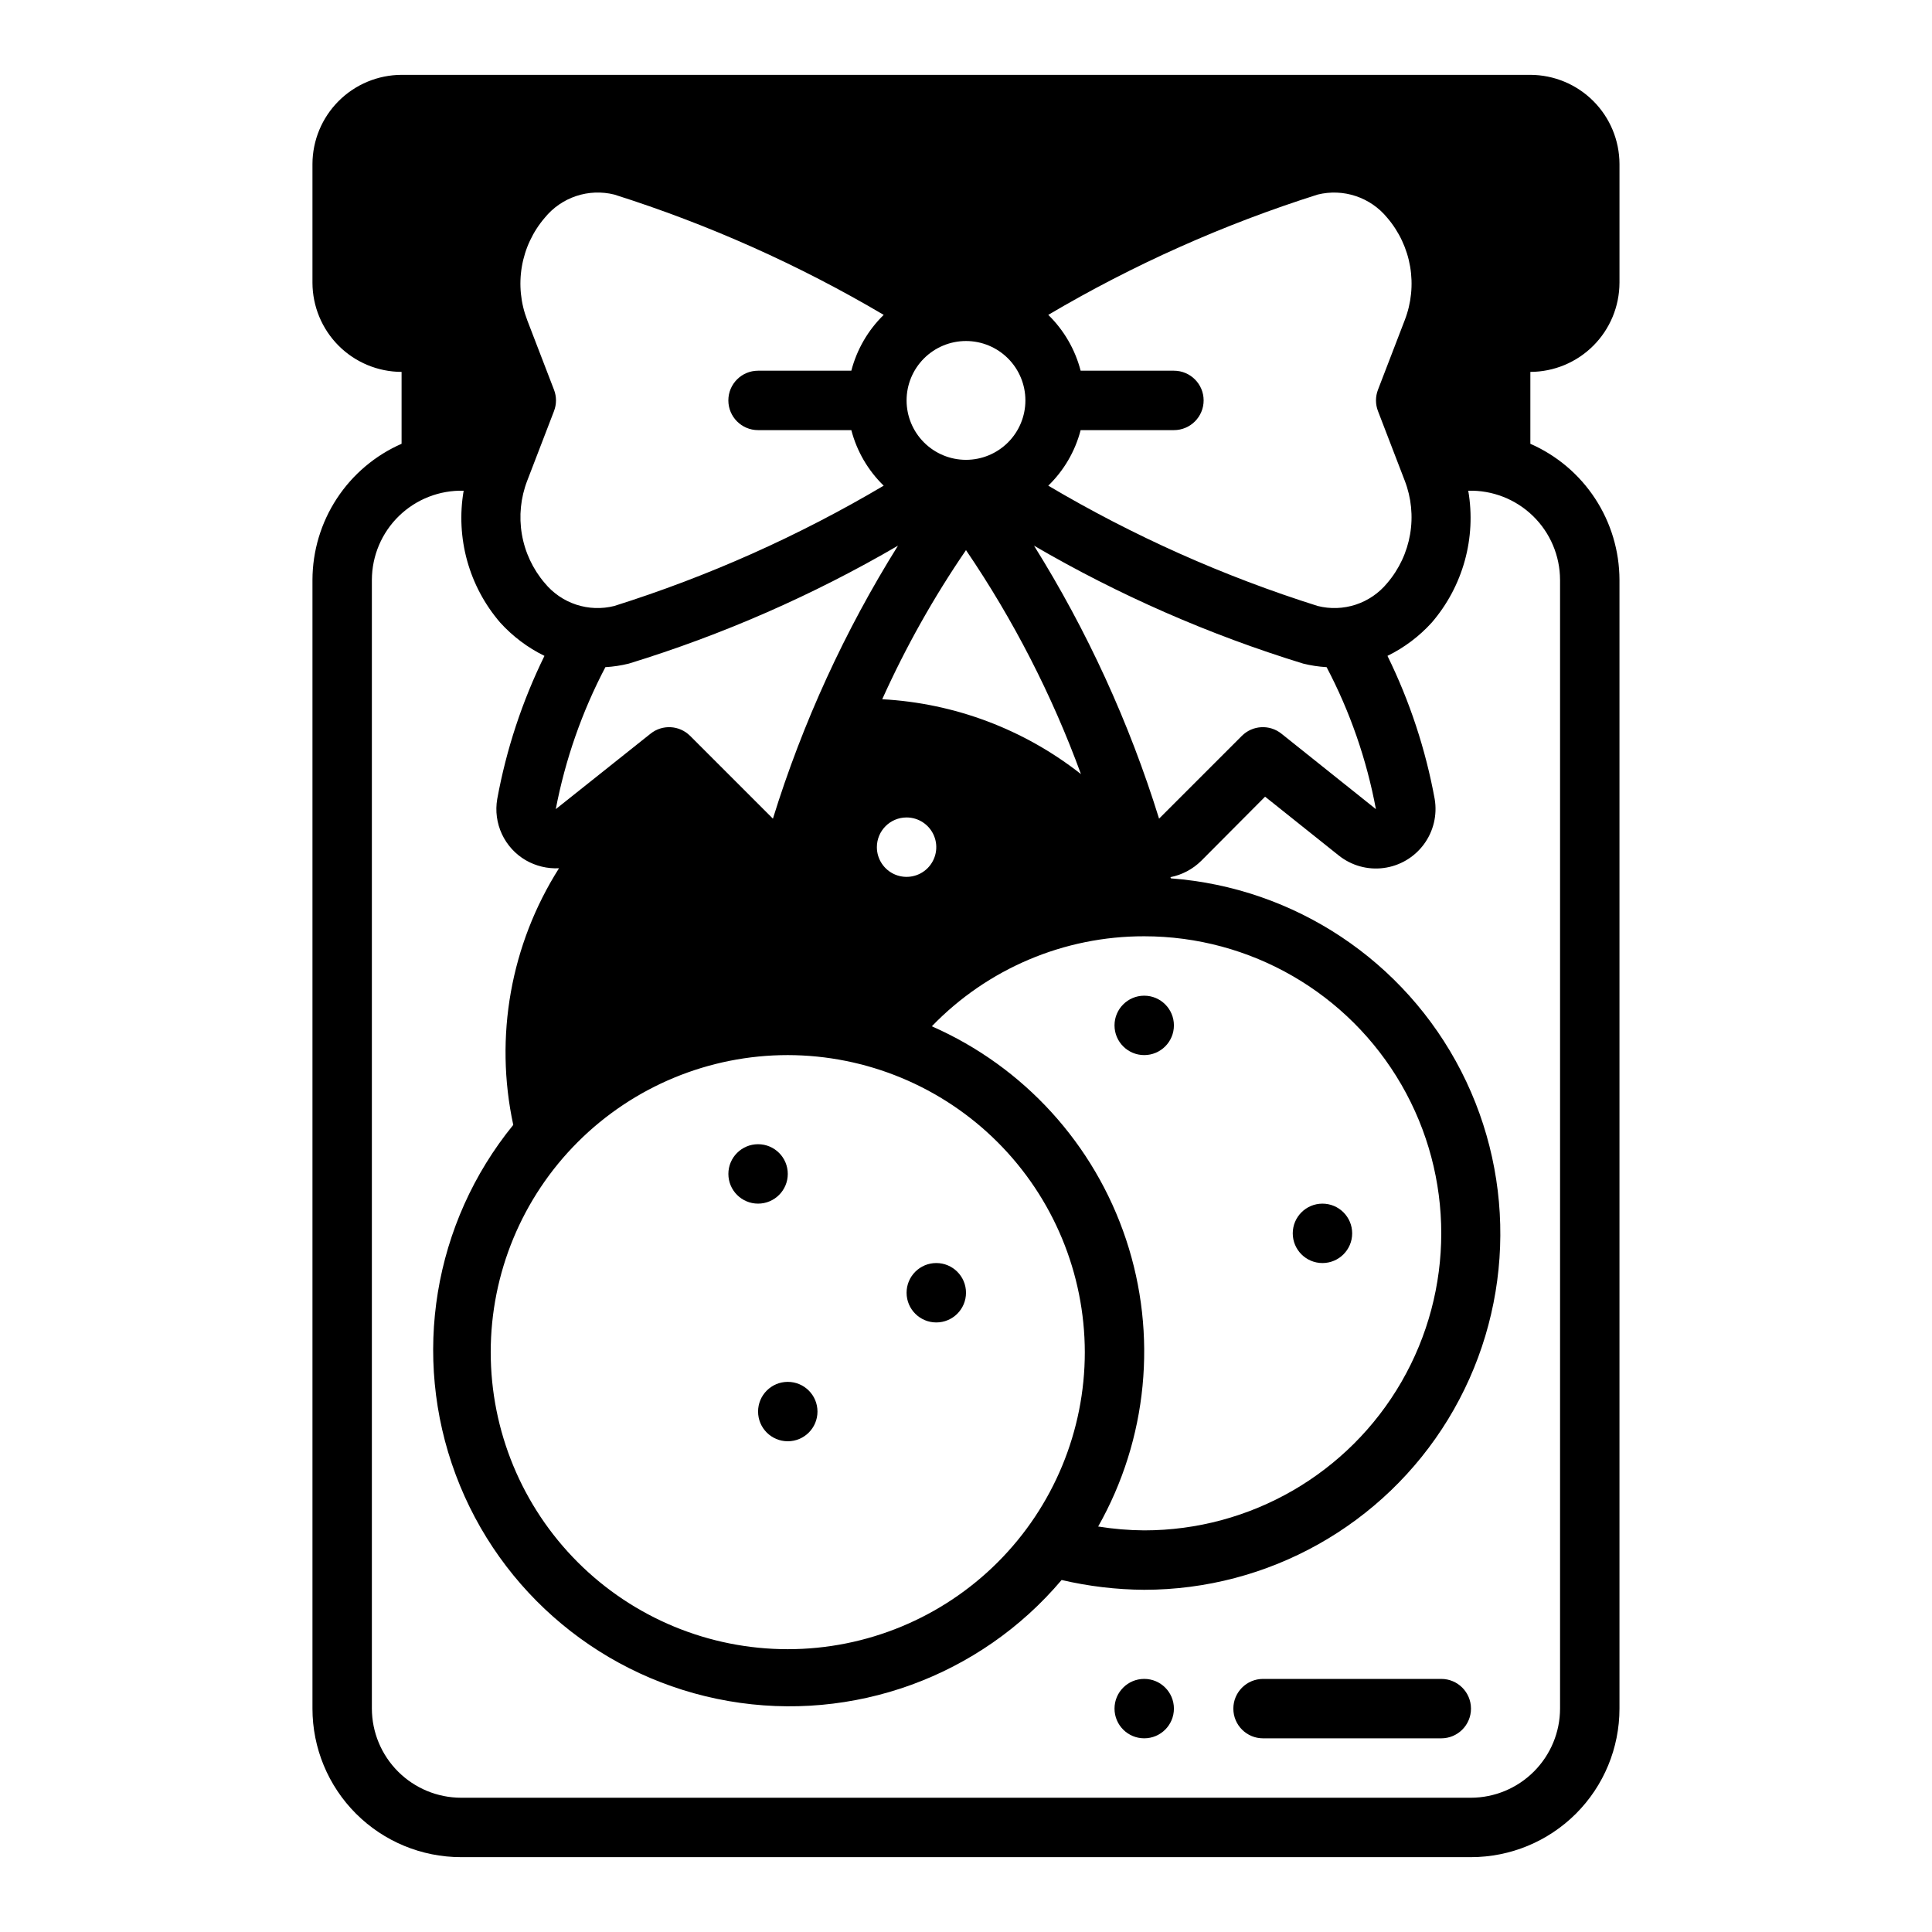 <?xml version="1.0" encoding="UTF-8"?>
<!-- Uploaded to: SVG Repo, www.svgrepo.com, Generator: SVG Repo Mixer Tools -->
<svg fill="#000000" width="800px" height="800px" version="1.1" viewBox="144 144 512 512" xmlns="http://www.w3.org/2000/svg">
 <g>
  <path d="m525.95 588.93h-47.23c-4.348 0-7.871 3.527-7.871 7.875 0 4.348 3.523 7.871 7.871 7.871h47.23c4.348 0 7.875-3.523 7.875-7.871 0-4.348-3.527-7.875-7.875-7.875z"/>
  <path d="m455.1 596.8c0 4.348-3.523 7.871-7.871 7.871-4.348 0-7.871-3.523-7.871-7.871 0-4.348 3.523-7.875 7.871-7.875 4.348 0 7.871 3.527 7.871 7.875"/>
  <path d="m455.1 415.74c0 4.348-3.523 7.871-7.871 7.871-4.348 0-7.871-3.523-7.871-7.871 0-4.348 3.523-7.871 7.871-7.871 4.348 0 7.871 3.523 7.871 7.871"/>
  <path d="m502.34 470.85c0 4.348-3.527 7.871-7.875 7.871-4.348 0-7.871-3.523-7.871-7.871s3.523-7.871 7.871-7.871c4.348 0 7.875 3.523 7.875 7.871"/>
  <path d="m352.77 455.1c0 4.348-3.523 7.875-7.871 7.875-4.348 0-7.871-3.527-7.871-7.875 0-4.348 3.523-7.871 7.871-7.871 4.348 0 7.871 3.523 7.871 7.871"/>
  <path d="m360.64 518.08c0 4.348-3.523 7.871-7.871 7.871s-7.871-3.523-7.871-7.871 3.523-7.871 7.871-7.871 7.871 3.523 7.871 7.871"/>
  <path d="m400 486.59c0 4.348-3.527 7.871-7.875 7.871s-7.871-3.523-7.871-7.871 3.523-7.871 7.871-7.871 7.875 3.523 7.875 7.871"/>
  <path d="m573.18 218.94v-31.488c-0.02-6.258-2.512-12.254-6.938-16.676-4.426-4.426-10.422-6.922-16.68-6.941h-299.14c-6.258 0.02-12.254 2.516-16.68 6.941-4.422 4.422-6.918 10.418-6.938 16.676v31.488c0.02 6.258 2.516 12.254 6.938 16.68 4.426 4.426 10.422 6.918 16.68 6.938v19.051c-7.008 3.074-12.969 8.117-17.164 14.52-4.191 6.398-6.434 13.883-6.453 21.535v299.14c0 10.438 4.148 20.449 11.531 27.832 7.379 7.379 17.391 11.527 27.832 11.527h267.65c10.438 0 20.449-4.148 27.832-11.527 7.379-7.383 11.527-17.395 11.527-27.832v-299.14c-0.02-7.652-2.262-15.137-6.453-21.535-4.191-6.402-10.156-11.445-17.164-14.52v-19.051c6.258-0.02 12.254-2.512 16.68-6.938 4.426-4.426 6.918-10.422 6.938-16.68zm-118.08 23.301h-24.719c-1.457-5.621-4.426-10.738-8.578-14.797 22.52-13.293 46.473-23.988 71.398-31.883 3.336-0.824 6.84-0.684 10.098 0.402 3.262 1.086 6.148 3.078 8.324 5.738 3.156 3.684 5.254 8.156 6.074 12.938 0.816 4.781 0.324 9.695-1.43 14.219l-7.086 18.422c-0.707 1.824-0.707 3.844 0 5.668l7.086 18.422c1.75 4.523 2.242 9.438 1.422 14.219-0.816 4.781-2.914 9.254-6.066 12.938-2.18 2.652-5.07 4.633-8.332 5.707-3.262 1.07-6.762 1.195-10.09 0.355-24.941-7.863-48.898-18.559-71.398-31.883 4.152-4.027 7.121-9.121 8.578-14.719h24.719c4.348 0 7.875-3.527 7.875-7.875 0-4.344-3.527-7.871-7.875-7.871zm34.242 77.617h0.004c2.039 0.508 4.121 0.824 6.219 0.945 6.215 11.82 10.617 24.504 13.066 37.629l-25.031-19.996h-0.004c-3.121-2.504-7.625-2.266-10.469 0.555l-21.961 21.961c-7.891-25.441-19.031-49.754-33.141-72.344 22.492 13.117 46.426 23.605 71.32 31.25zm-98.398 96.121c14.738-15.277 35.059-23.891 56.285-23.855 28.125 0 54.113 15.004 68.176 39.363 14.059 24.355 14.059 54.363 0 78.719-14.062 24.355-40.051 39.359-68.176 39.359-4.086-0.027-8.168-0.371-12.203-1.023 13.105-23.172 15.793-50.809 7.391-76.07-8.398-25.258-27.102-45.785-51.473-56.492zm-6.691-55.344c3.184 0 6.055 1.918 7.273 4.859 1.219 2.945 0.543 6.328-1.707 8.582-2.25 2.25-5.637 2.922-8.578 1.707-2.941-1.219-4.859-4.09-4.859-7.273 0-4.348 3.523-7.875 7.871-7.875zm-6.453-31.332v0.004c6.219-13.805 13.645-27.027 22.199-39.52 12.555 18.457 22.789 38.395 30.465 59.355-15.098-11.875-33.488-18.801-52.664-19.836zm53.688 173.03c0 20.875-8.297 40.898-23.059 55.664-14.762 14.762-34.785 23.055-55.664 23.055s-40.898-8.293-55.664-23.055c-14.762-14.766-23.055-34.789-23.055-55.664 0-20.879 8.293-40.902 23.055-55.664 14.766-14.762 34.785-23.059 55.664-23.059 20.867 0.035 40.871 8.34 55.629 23.094 14.754 14.758 23.059 34.762 23.094 55.629zm-31.488-267.96c4.176 0 8.18 1.66 11.133 4.613 2.949 2.949 4.609 6.957 4.609 11.129 0 4.176-1.66 8.184-4.609 11.133-2.953 2.953-6.957 4.613-11.133 4.613s-8.18-1.66-11.133-4.613c-2.953-2.949-4.613-6.957-4.613-11.133 0-4.172 1.66-8.18 4.613-11.129 2.953-2.953 6.957-4.613 11.133-4.613zm-51.168 126.58-21.965-21.965v0.004c-2.844-2.82-7.348-3.059-10.469-0.555l-25.113 19.996c2.512-13.117 6.941-25.797 13.148-37.629 2.098-0.121 4.18-0.438 6.219-0.945 24.891-7.644 48.824-18.133 71.32-31.25-14.113 22.59-25.254 46.902-33.141 72.344zm-58.02-113.67-7.086-18.422h0.004c-1.754-4.523-2.25-9.438-1.43-14.219 0.816-4.781 2.914-9.254 6.074-12.938 2.168-2.668 5.055-4.66 8.316-5.75 3.262-1.086 6.766-1.223 10.102-0.391 24.93 7.894 48.883 18.59 71.398 31.883-4.152 4.059-7.121 9.176-8.578 14.797h-24.719c-4.348 0-7.871 3.527-7.871 7.871 0 4.348 3.523 7.875 7.871 7.875h24.719c1.461 5.598 4.426 10.691 8.578 14.719-22.5 13.324-46.457 24.02-71.398 31.883-3.328 0.84-6.828 0.715-10.09-0.355-3.262-1.074-6.148-3.055-8.328-5.707-3.156-3.684-5.254-8.156-6.07-12.938-0.816-4.781-0.324-9.695 1.426-14.219l7.086-18.422h-0.004c0.711-1.824 0.711-3.844 0-5.668zm266.62 50.383v299.14c-0.016 6.258-2.512 12.25-6.938 16.676-4.422 4.426-10.418 6.922-16.676 6.938h-267.65c-6.258-0.016-12.254-2.512-16.68-6.938-4.426-4.426-6.918-10.418-6.938-16.676v-299.14c0.02-6.383 2.609-12.488 7.188-16.934 4.578-4.445 10.758-6.856 17.137-6.684-2.152 12.512 1.398 25.332 9.684 34.949 3.316 3.656 7.297 6.648 11.727 8.82-5.894 12.012-10.105 24.777-12.516 37.941-0.543 3.152-0.109 6.394 1.242 9.289 1.352 2.898 3.555 5.316 6.316 6.926 2.672 1.539 5.734 2.277 8.816 2.125-12.812 20.203-17.168 44.633-12.125 68.016-21.184 25.996-26.988 61.277-15.254 92.691 11.73 31.414 39.246 54.246 72.285 59.988 33.035 5.742 66.641-6.469 88.289-32.078 7.172 1.68 14.516 2.551 21.883 2.598 32.879-0.008 63.387-17.121 80.531-45.176 17.145-28.055 18.457-63.008 3.469-92.27-14.992-29.262-44.129-48.617-76.914-51.09-0.004-0.125-0.062-0.242-0.16-0.316 3.098-0.602 5.945-2.109 8.188-4.328l16.926-17.004 19.523 15.586c3.352 2.676 7.644 3.875 11.898 3.316 4.254-0.555 8.094-2.812 10.648-6.262 2.551-3.445 3.59-7.781 2.879-12.012-2.41-13.164-6.621-25.93-12.516-37.941 4.434-2.172 8.414-5.164 11.73-8.82 8.285-9.617 11.836-22.438 9.68-34.949 6.379-0.172 12.559 2.238 17.137 6.684 4.578 4.445 7.172 10.551 7.188 16.934z"/>
 </g>
</svg>